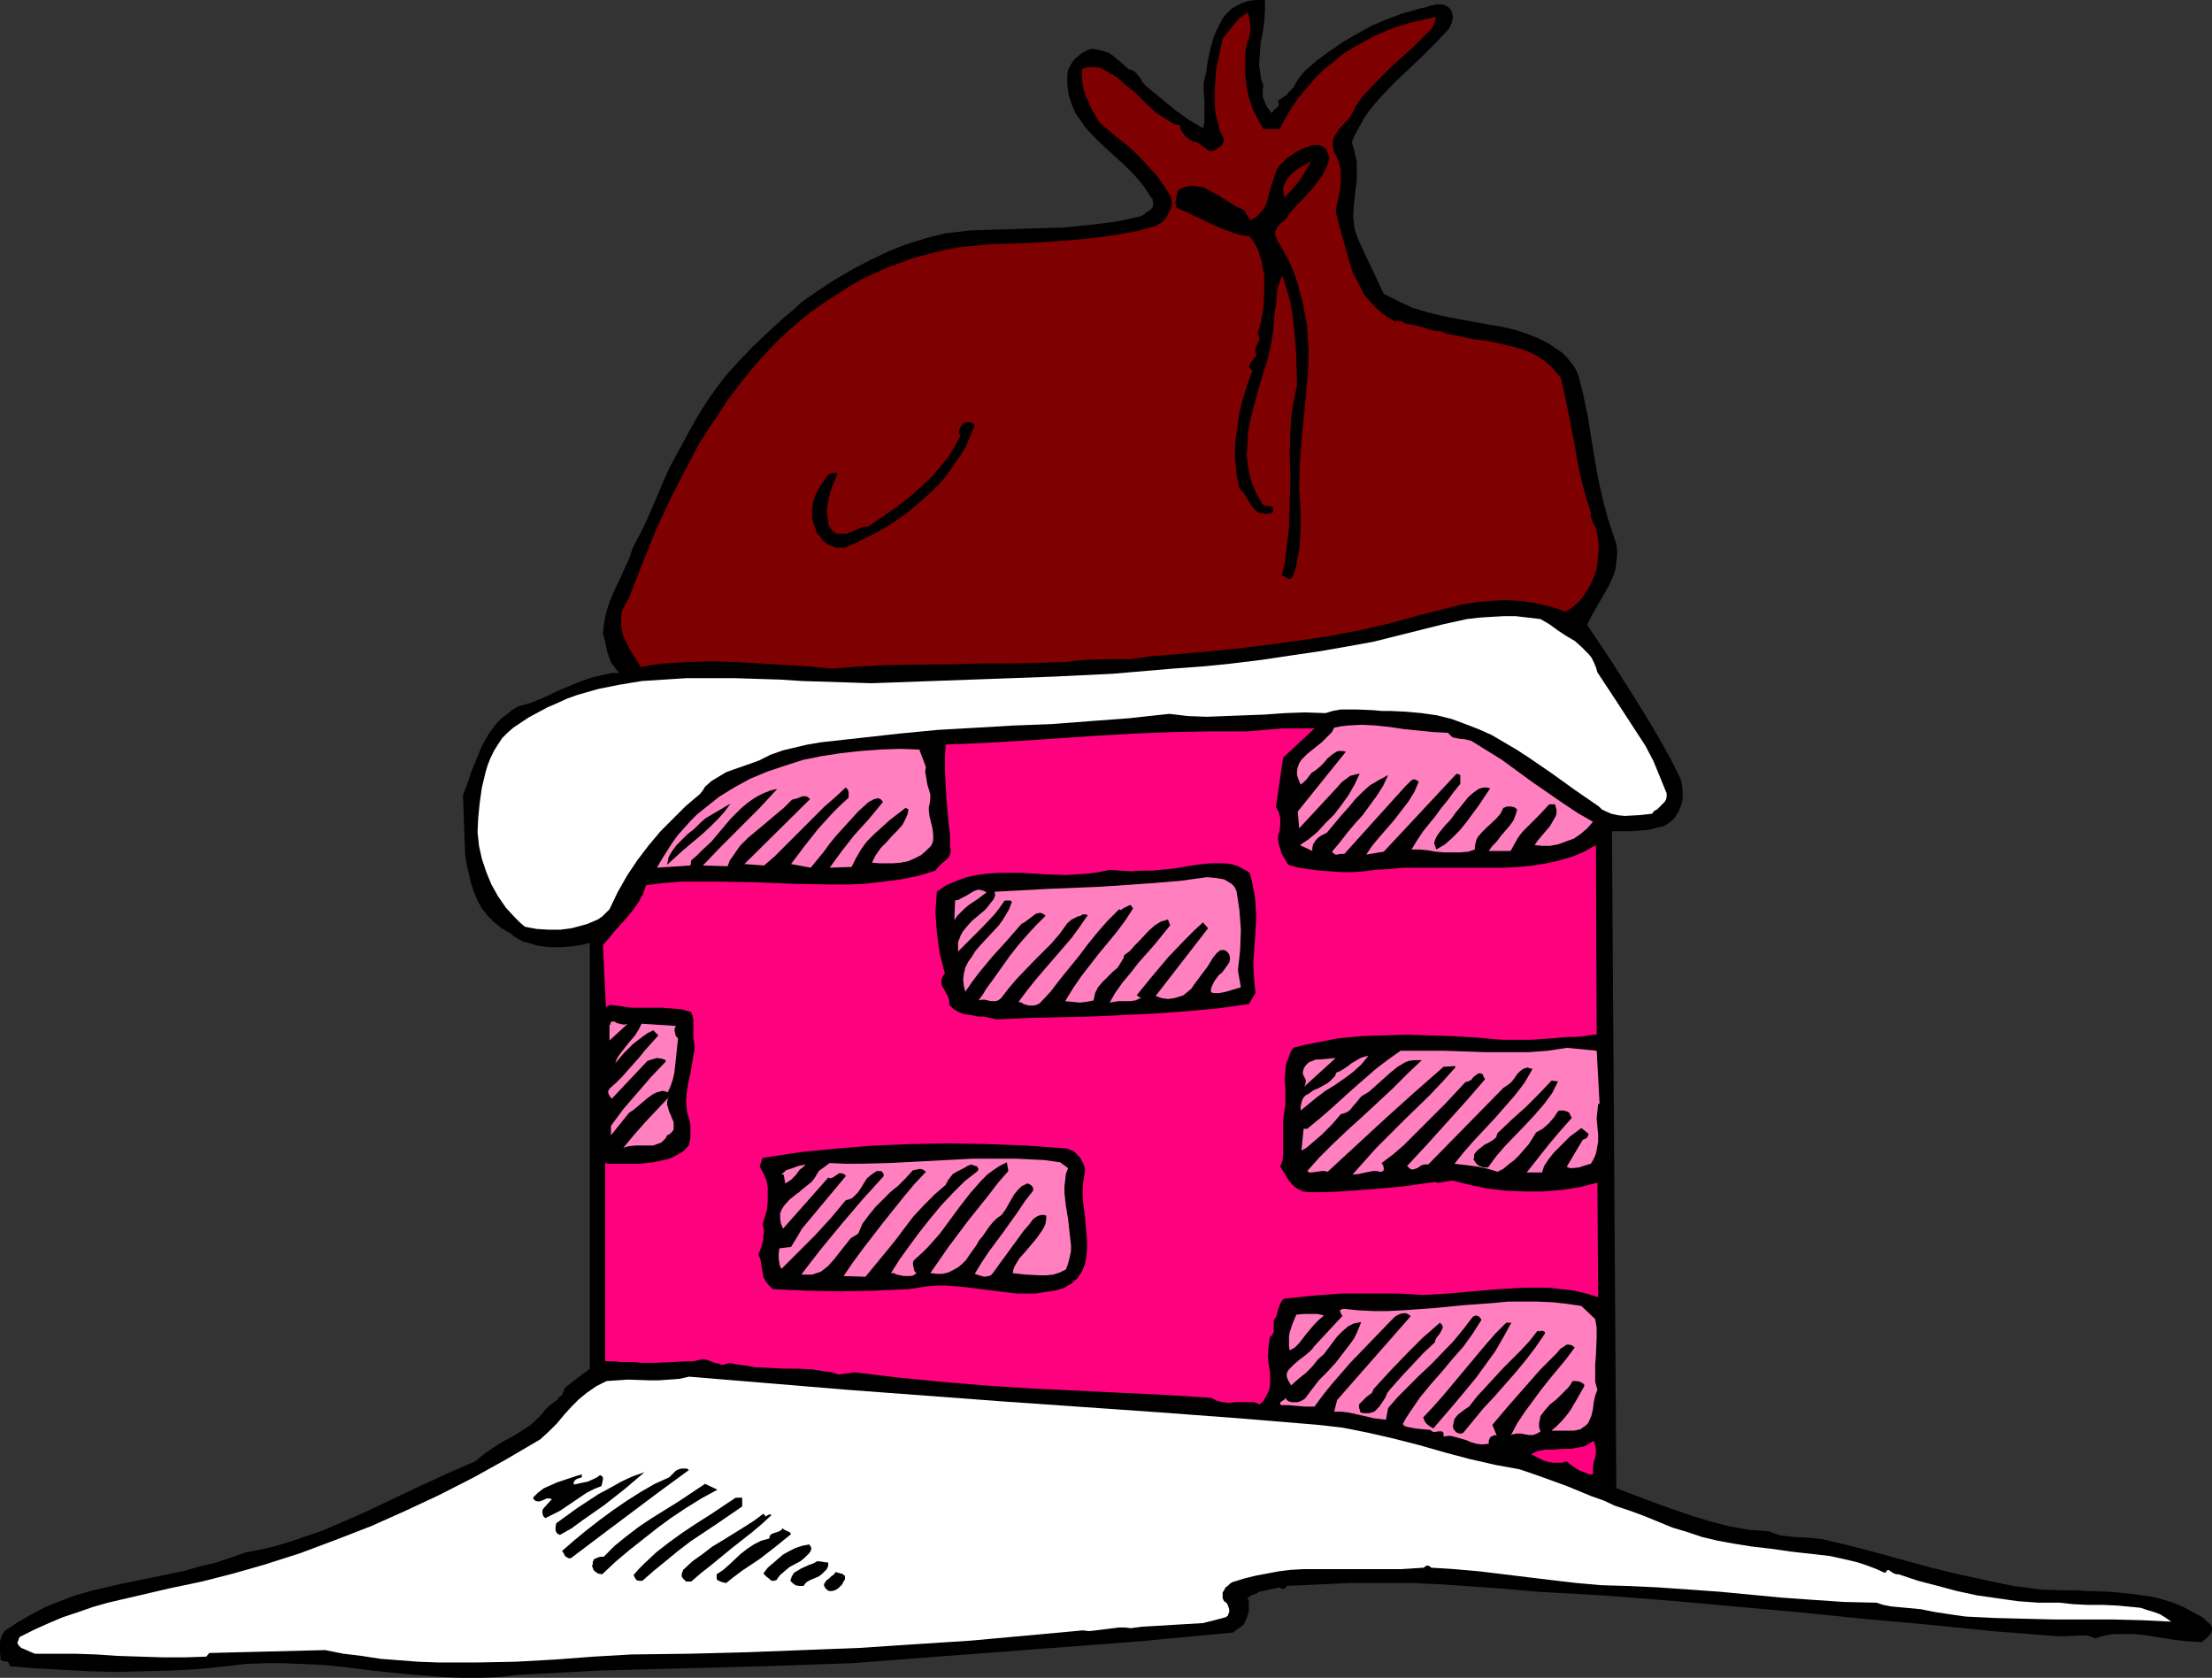 <?xml version="1.0" encoding="UTF-8" standalone="no"?>
<svg
   version="1.0"
   width="129.724mm"
   height="98.372mm"
   id="svg41"
   sodipodi:docname="Sack in Chimney.wmf"
   xmlns:inkscape="http://www.inkscape.org/namespaces/inkscape"
   xmlns:sodipodi="http://sodipodi.sourceforge.net/DTD/sodipodi-0.dtd"
   xmlns="http://www.w3.org/2000/svg"
   xmlns:svg="http://www.w3.org/2000/svg">
  <rect width="100%" height="100%" fill="#333333" stroke="none"/>
  <sodipodi:namedview
     id="namedview41"
     pagecolor="#ffffff"
     bordercolor="#000000"
     borderopacity="0.25"
     inkscape:showpageshadow="2"
     inkscape:pageopacity="0.0"
     inkscape:pagecheckerboard="0"
     inkscape:deskcolor="#d1d1d1"
     inkscape:document-units="mm" />
  <defs
     id="defs1">
    <pattern
       id="WMFhbasepattern"
       patternUnits="userSpaceOnUse"
       width="6"
       height="6"
       x="0"
       y="0" />
  </defs>
  <path
     style="fill:#000000;fill-opacity:1;fill-rule:evenodd;stroke:none"
     d="m 280.376,0 v 2.424 l -0.162,2.424 -0.323,2.262 -0.485,2.424 -0.162,2.424 -0.162,2.424 0.323,2.262 0.162,1.131 0.485,1.131 -0.162,0.969 v 0.969 0.646 l 0.323,0.808 0.646,1.454 0.97,1.293 0.323,-0.323 0.162,-0.323 0.646,-0.485 0.323,-0.323 0.162,-0.323 V 22.945 l -0.162,-0.646 0.97,-0.646 0.97,-0.646 0.646,-0.808 0.808,-0.808 1.131,-1.939 0.646,-0.808 0.646,-0.808 2.747,-2.424 2.909,-2.101 3.07,-2.101 3.07,-1.777 3.232,-1.777 3.07,-1.293 3.394,-1.293 3.394,-0.969 1.131,-0.323 0.97,-0.162 0.808,-0.323 0.808,-0.162 0.646,-0.162 h 0.808 0.646 l 0.808,0.323 0.646,0.485 0.485,0.646 0.162,0.646 0.162,0.646 -0.162,0.808 -0.162,0.646 -0.646,1.293 -2.909,3.07 -3.07,3.07 -3.07,2.908 -3.07,2.908 -2.909,3.07 -1.293,1.454 -1.293,1.616 -1.131,1.616 -0.97,1.777 -0.97,1.777 -0.808,1.777 0.485,1.454 0.323,1.454 0.323,1.293 v 1.454 2.747 l -0.323,2.585 -0.323,2.747 -0.162,2.747 0.162,1.454 0.162,1.293 0.485,1.454 0.485,1.293 5.494,11.634 1.616,0.808 1.616,0.808 3.07,1.454 3.232,0.969 3.232,0.808 3.232,0.646 3.555,0.646 3.555,0.646 3.717,0.646 2.586,0.646 2.424,0.808 2.424,0.969 2.262,1.131 2.101,1.454 0.97,0.646 0.97,0.969 1.454,1.777 0.646,1.131 0.485,1.131 1.131,4.524 0.97,4.686 1.454,9.049 0.808,4.524 0.97,4.363 1.131,4.363 1.454,4.363 0.485,1.454 0.162,1.454 v 1.293 l -0.162,1.293 -0.162,1.293 -0.323,1.293 -0.97,2.262 -1.293,2.262 -1.293,2.262 -1.293,2.262 -1.131,2.262 5.494,8.241 5.333,8.402 2.586,4.201 2.586,4.363 2.424,4.363 2.262,4.524 0.323,1.293 0.162,1.616 v 1.454 l -0.323,1.454 -0.485,1.293 -0.808,1.293 -0.485,0.646 -0.646,0.485 -0.646,0.485 -0.808,0.485 -0.646,0.162 -0.808,0.162 -1.778,0.485 -1.939,0.162 -1.778,0.162 h -4.525 l 0.97,145.585 8.08,3.07 4.04,1.454 4.202,1.454 4.202,1.293 4.363,1.131 4.363,0.808 2.262,0.162 2.262,0.162 1.293,0.485 1.454,0.485 1.616,0.162 1.616,0.162 3.07,0.162 2.909,0.323 6.141,1.454 6.141,1.616 11.797,3.232 5.979,1.454 5.979,1.293 6.141,1.293 6.302,0.808 5.01,0.162 h 2.586 l 2.586,0.162 5.01,0.162 4.848,0.485 2.424,0.323 2.262,0.323 2.424,0.646 2.101,0.646 2.262,0.969 2.101,1.131 2.101,1.131 1.778,1.616 0.323,0.646 v 0.646 l -0.162,0.485 -0.323,0.485 -0.808,0.808 -0.97,0.808 -3.07,-0.162 -2.909,-0.323 -3.07,-0.485 -2.909,-0.485 -2.909,-0.323 h -2.909 -1.454 l -1.454,0.162 -1.454,0.323 -1.454,0.485 -0.808,-0.323 -0.97,-0.323 h -1.131 -1.131 l -2.424,0.162 h -1.131 -0.808 l -14.382,-1.131 -14.382,-1.454 -14.382,-1.293 -14.382,-1.454 -14.382,-1.293 -14.382,-1.293 -14.544,-1.131 -14.382,-0.808 -7.11,-0.646 -6.949,-0.485 -6.787,-0.485 -6.949,-0.323 h -6.787 -6.949 l -6.949,0.323 -7.11,0.323 -0.323,0.485 -0.323,0.162 h -0.485 l -0.485,-0.323 -3.717,0.808 -0.808,0.162 -0.808,0.485 -0.97,0.323 -0.808,0.646 0.323,0.646 v 0.808 0.646 0.808 l -0.485,1.454 -0.646,1.454 -2.424,1.777 -10.342,0.969 -10.342,0.969 -10.504,0.808 -10.827,0.808 -10.666,0.808 -10.666,0.808 -21.17,1.616 -9.534,0.323 -9.373,0.323 -18.422,0.485 -18.261,0.485 -9.211,0.485 -9.211,0.485 -4.202,0.485 -4.202,0.162 h -4.04 l -4.04,-0.162 -4.04,-0.323 -4.04,-0.323 -7.757,-0.808 -7.918,-0.969 -3.878,-0.323 -3.878,-0.162 -4.04,-0.162 h -4.04 l -4.202,0.162 -4.202,0.485 -6.141,0.646 -6.141,0.323 -6.141,0.162 -6.141,0.162 -5.979,-0.162 -5.979,-0.323 -5.979,-0.323 -5.656,-0.485 v -0.485 L 1.939,368.567 1.778,368.244 H 1.454 L 0.808,368.082 0.162,367.921 0,366.143 v -0.646 -1.616 l 0.162,-0.808 0.323,-0.808 0.485,-0.808 2.909,-1.939 3.07,-1.777 3.07,-1.616 3.232,-1.293 3.394,-1.293 3.394,-0.969 6.949,-1.616 7.11,-1.454 6.949,-1.454 3.394,-0.969 3.394,-0.808 3.394,-1.131 3.232,-1.131 3.394,-0.646 3.394,-0.808 3.232,-0.969 3.232,-1.131 3.394,-1.131 3.07,-1.293 6.302,-2.747 6.141,-2.908 3.07,-1.454 3.07,-1.454 6.302,-2.908 6.302,-2.747 1.939,-1.616 2.101,-1.454 2.101,-1.293 2.101,-1.131 2.101,-1.293 1.939,-1.293 1.939,-1.777 0.808,-0.969 0.808,-0.969 1.131,-0.969 1.131,-0.808 0.485,-0.646 0.646,-0.485 0.323,-0.808 0.323,-0.808 5.494,-4.201 v -94.364 l -1.939,0.485 -2.262,0.323 -2.424,0.162 h -2.424 l -2.424,-0.323 -2.262,-0.646 -1.131,-0.323 -0.97,-0.485 -0.97,-0.646 -0.808,-0.646 -1.939,-1.131 -1.616,-1.293 -1.454,-1.454 -1.293,-1.616 -0.97,-1.777 -0.808,-1.939 -0.646,-1.939 -0.485,-2.101 -0.485,-2.101 -0.323,-2.101 -0.162,-4.363 -0.162,-4.363 -0.162,-4.363 0.97,-2.585 0.97,-2.908 1.131,-2.747 1.131,-2.747 1.454,-2.585 0.97,-1.293 0.808,-1.131 1.131,-1.131 1.131,-0.808 1.131,-0.969 1.293,-0.808 2.909,-0.808 2.747,-1.131 2.747,-1.293 2.586,-1.131 2.747,-1.131 2.747,-0.969 2.909,-0.646 1.454,-0.323 h 1.616 l -0.97,-1.293 -0.808,-1.131 -0.485,-1.293 -0.323,-0.969 -0.485,-2.262 -0.485,-1.939 0.162,-1.293 0.162,-1.293 0.485,-2.262 0.808,-2.424 0.97,-2.262 1.131,-2.262 0.97,-2.262 1.131,-2.424 0.808,-2.424 1.454,-2.747 1.454,-2.908 2.586,-5.979 1.293,-3.07 1.293,-2.908 1.454,-2.747 1.454,-2.585 1.454,-2.747 1.454,-2.585 1.454,-2.424 1.454,-2.262 1.616,-2.262 1.454,-1.939 1.616,-1.939 1.616,-1.777 3.394,-3.555 3.555,-3.393 3.555,-3.232 1.939,-1.616 1.939,-1.777 3.717,-2.585 3.717,-2.424 3.878,-2.262 3.717,-1.939 4.04,-1.939 4.04,-1.616 4.202,-1.293 4.363,-1.131 2.909,-0.323 2.747,-0.323 5.333,-0.162 5.171,-0.162 5.171,-0.162 5.01,-0.162 5.01,-0.485 2.747,-0.323 2.747,-0.323 2.747,-0.485 2.747,-0.646 0.808,-0.162 0.808,-0.323 0.808,-0.646 0.808,-0.485 0.485,-0.646 0.162,-0.808 -0.162,-0.485 v -0.485 l -0.323,-0.323 -0.323,-0.485 -1.131,-1.777 -1.293,-1.616 -1.293,-1.454 -1.454,-1.454 -6.141,-5.655 -1.454,-1.454 -1.454,-1.616 -1.131,-1.616 -1.131,-1.616 -0.808,-1.939 -0.646,-1.939 -0.323,-2.262 v -1.131 -1.131 l 0.162,-1.131 0.485,-0.969 0.485,-0.808 0.646,-0.808 0.808,-0.646 0.808,-0.646 0.97,-0.485 0.97,-0.323 1.293,0.162 1.293,0.323 1.131,0.323 0.97,0.646 1.778,1.454 1.778,1.616 0.808,0.162 0.646,0.485 0.485,0.485 0.646,0.808 0.323,0.646 0.646,0.808 0.485,0.485 0.808,0.646 2.747,2.262 2.747,2.262 2.909,2.101 1.616,0.969 1.616,0.969 0.323,-1.293 v -1.454 -2.908 l -0.162,-2.908 v -1.454 l 0.323,-1.454 0.323,-1.454 0.162,-1.454 0.646,-3.07 0.808,-2.908 0.646,-1.454 0.646,-1.293 0.646,-1.293 0.97,-1.131 0.97,-0.969 1.131,-0.646 1.293,-0.646 1.454,-0.485 L 278.436,0 Z"
     id="path1" />
  <path
     style="fill:#7f0000;fill-opacity:1;fill-rule:evenodd;stroke:none"
     d="m 276.497,9.21 -0.485,2.424 v 2.424 2.585 l 0.323,2.585 0.485,2.424 0.808,2.424 1.131,2.262 1.293,2.262 h 3.555 l 1.293,-2.424 1.454,-2.424 1.616,-2.262 1.778,-2.101 1.778,-2.101 1.939,-1.939 2.101,-1.616 2.101,-1.777 2.424,-1.454 2.262,-1.293 2.424,-1.293 2.586,-1.131 2.586,-0.969 2.747,-0.808 2.747,-0.646 2.909,-0.646 -0.808,2.424 -2.101,2.101 -2.101,2.101 -4.686,4.201 -2.101,2.101 -2.262,2.262 -2.101,2.262 -1.778,2.424 -0.323,0.808 -0.323,0.646 -0.808,1.293 -1.131,1.131 -1.131,1.293 -0.808,1.293 -0.323,0.646 -0.162,0.808 V 32.155 l 0.162,0.808 0.162,0.808 0.485,0.808 0.646,1.616 0.323,1.616 v 1.454 1.454 l -0.162,1.454 -0.323,1.454 -0.646,3.07 0.808,3.393 0.485,1.616 0.485,1.777 0.97,3.555 1.131,3.555 0.808,1.454 0.808,1.616 0.808,1.616 1.131,1.293 1.293,1.454 1.293,1.131 1.454,1.131 1.778,0.969 0.162,-0.162 h 0.485 l 0.808,0.162 0.808,0.485 0.97,0.162 0.97,0.162 0.808,0.162 1.616,0.485 1.454,0.485 0.808,0.162 h 0.97 l 1.616,0.646 1.939,0.323 3.717,0.808 3.717,0.485 3.555,0.808 1.939,0.485 1.778,0.485 1.616,0.646 1.616,0.808 1.454,0.969 1.454,1.131 1.131,1.293 1.293,1.454 0.808,3.716 0.808,3.878 1.454,7.433 0.646,3.878 0.808,3.716 0.97,3.716 1.131,3.555 v 0.485 0.485 l 0.485,1.293 0.646,1.131 0.162,0.808 0.162,0.646 0.323,2.585 -0.162,2.424 -0.323,2.585 -0.323,1.131 -0.485,1.131 -0.485,1.131 -0.646,1.131 -0.646,0.969 -0.646,0.969 -0.808,0.969 -0.808,0.646 -0.97,0.808 -1.131,0.646 -1.616,-0.646 -1.778,-0.485 -3.394,-0.808 -3.232,-0.485 -3.232,-0.162 -3.232,0.162 -3.232,0.323 -3.232,0.485 -3.07,0.808 -6.464,1.616 -6.464,1.777 -6.302,1.454 -3.394,0.646 -3.232,0.646 -10.019,1.454 -10.019,1.293 -9.858,0.969 -10.019,0.808 -2.262,0.323 -2.262,0.323 h -4.848 l -5.01,0.162 -2.262,0.162 -2.262,0.323 -5.979,0.162 -6.302,0.162 h -6.464 l -6.626,0.162 -13.413,0.162 -6.626,0.323 -6.626,0.485 -4.848,-0.485 -5.333,-0.323 -5.333,-0.323 -5.494,-0.323 -5.494,-0.162 -5.333,0.162 -2.747,0.162 -2.586,0.162 -2.586,0.323 -2.424,0.485 -1.131,-1.777 -1.131,-1.777 -0.97,-1.939 -0.808,-1.777 -0.162,-1.131 -0.162,-0.969 v -0.969 -0.969 l 0.162,-1.131 0.485,-0.969 0.485,-0.969 0.646,-1.131 2.909,-7.433 3.07,-7.594 3.555,-7.594 1.939,-3.716 1.939,-3.716 1.939,-3.716 2.262,-3.555 2.262,-3.393 2.262,-3.393 2.586,-3.393 2.586,-3.232 2.747,-3.07 2.747,-2.908 2.424,-2.262 2.424,-2.101 2.586,-2.101 2.747,-1.939 2.747,-1.777 2.747,-1.777 2.747,-1.616 3.07,-1.454 2.909,-1.293 3.07,-1.131 3.07,-1.131 3.232,-0.808 3.232,-0.808 3.394,-0.646 3.394,-0.323 3.394,-0.323 9.373,-0.323 4.686,-0.323 4.686,-0.323 4.686,-0.485 4.525,-0.646 4.525,-0.808 4.202,-1.131 0.808,-0.485 0.808,-0.485 0.646,-0.808 0.485,-0.808 0.485,-0.969 0.323,-0.969 v -0.969 l -0.162,-0.969 -1.616,-2.585 -1.778,-2.424 -1.939,-2.101 -1.939,-2.101 -2.101,-1.939 -2.262,-1.777 -2.101,-1.777 -2.101,-1.777 -1.616,-2.747 -0.646,-1.454 -0.646,-1.293 -0.485,-1.454 -0.323,-1.454 -0.162,-1.616 v -1.777 l 0.808,-0.323 0.808,-0.162 h 0.808 l 1.616,0.162 0.646,0.323 1.454,0.808 1.616,0.969 2.586,2.262 1.293,0.969 2.262,2.262 2.424,2.262 1.454,0.969 1.293,0.808 1.293,0.808 1.454,0.323 v 0.808 l 0.323,0.485 0.323,0.485 0.323,0.485 0.808,0.646 0.97,0.646 0.808,0.162 0.646,0.323 1.293,0.969 0.646,0.485 0.646,0.162 h 0.323 l 0.485,-0.162 0.323,-0.162 0.323,-0.323 0.646,-0.323 0.323,-0.323 0.162,-0.323 0.162,-0.323 0.162,-0.646 -0.323,-0.646 -0.646,-1.293 -0.162,-0.808 -0.162,-0.646 -0.646,-2.424 -0.162,-2.424 v -2.424 l 0.162,-2.424 0.162,-2.262 0.485,-2.424 0.97,-4.524 1.293,-1.616 1.293,-1.616 1.293,-1.454 0.808,-0.485 0.808,-0.646 0.323,0.808 0.162,0.808 0.162,1.777 v 0.808 l -0.162,0.808 -0.162,0.808 z"
     id="path2" />
  <path
     style="fill:#000000;fill-opacity:1;fill-rule:evenodd;stroke:none"
     d="m 294.596,34.74 -0.162,1.131 -0.323,0.969 -0.485,0.969 -0.485,0.969 -1.293,1.777 -1.293,1.616 -1.454,1.616 -1.454,1.454 -1.454,1.616 -1.131,1.616 -1.293,1.131 -0.485,0.485 -0.323,0.646 -0.323,0.646 v 0.646 l 0.323,0.808 0.323,0.808 1.293,2.101 1.131,2.101 0.97,2.262 0.808,2.262 0.646,2.424 0.646,2.424 0.485,2.585 0.485,2.585 0.162,2.747 0.162,2.424 -0.162,5.171 -0.485,5.009 -0.485,5.171 -0.485,5.009 -0.323,5.009 -0.162,5.171 0.162,2.585 0.162,2.585 v 1.939 1.777 l -0.162,3.232 -0.162,1.616 -0.323,1.616 -0.323,1.939 -0.646,2.101 -0.323,0.485 -0.323,0.323 h -0.323 l -0.323,-0.162 -0.485,-0.323 -0.808,-0.323 0.646,-2.424 0.323,-2.585 0.323,-2.747 0.323,-2.585 0.162,-5.494 0.162,-5.494 -0.162,-5.494 0.162,-5.332 0.162,-2.585 0.323,-2.585 0.485,-2.424 0.485,-2.424 -0.162,-6.14 -0.162,-3.07 -0.323,-3.07 -0.323,-3.07 -0.485,-2.908 -0.808,-2.908 -0.97,-3.07 -0.485,0.969 -0.323,0.969 -0.323,0.969 -0.162,2.424 -0.162,1.131 -0.162,1.131 -0.162,0.969 -0.162,2.585 -0.323,2.585 -0.485,2.585 -0.646,2.585 -1.616,5.171 -1.454,5.332 -0.646,2.585 -0.485,2.585 -0.162,2.747 -0.162,2.585 0.323,2.585 0.485,2.424 0.485,1.293 0.485,1.293 0.646,1.293 0.808,1.293 0.162,0.485 0.485,0.323 0.485,0.162 h 0.485 0.485 l 0.485,0.323 v 0.485 0.323 0.323 l -0.808,0.162 -0.808,0.162 -0.646,-0.162 h -0.646 l -0.485,-0.323 -0.485,-0.323 -0.808,-0.969 -0.646,-0.969 -0.646,-1.131 -0.646,-0.969 -0.808,-0.808 -0.323,-1.616 -0.323,-1.616 -0.323,-3.393 v -3.393 l 0.485,-3.393 0.485,-3.393 0.808,-3.232 0.97,-3.07 1.131,-3.07 -0.485,-0.323 -0.323,-0.485 0.162,-0.323 0.162,-0.485 0.646,-0.808 0.646,-0.808 -0.162,-0.969 v -0.646 l 0.485,-1.131 0.323,-0.485 v -0.485 -0.646 l -0.323,-0.646 0.808,-2.747 0.485,-2.908 0.162,-2.908 v -2.908 -1.616 l -0.323,-1.293 -0.162,-1.454 -0.485,-1.293 -0.323,-1.293 -0.646,-1.131 -0.646,-1.131 -0.808,-0.808 -2.101,-0.323 -1.939,-0.646 -2.101,-0.808 -1.939,-0.808 -1.939,-0.969 -1.778,-0.808 -1.939,-0.969 -1.939,-0.808 -0.485,-0.323 v -0.485 l -0.162,-0.485 0.162,-0.485 v -0.485 l 0.162,-0.485 0.162,-1.131 0.97,-0.646 0.97,-0.323 0.97,-0.162 h 0.97 l 0.97,0.162 0.97,0.162 1.778,0.969 1.778,0.969 1.778,1.131 1.778,1.131 1.778,0.808 1.454,2.262 0.97,-0.485 0.646,-0.485 0.646,-0.808 0.646,-0.646 0.485,-0.808 0.323,-0.969 0.485,-1.939 0.646,-2.101 0.646,-1.939 0.323,-0.969 0.646,-0.969 0.646,-0.646 0.808,-0.808 0.323,-0.323 0.646,-0.323 1.131,-0.808 1.454,-0.808 1.454,-0.485 0.808,-0.323 h 0.646 0.646 l 0.646,0.162 0.646,0.323 0.485,0.485 0.323,0.808 z"
     id="path3" />
  <path
     style="fill:#7f0000;fill-opacity:1;fill-rule:evenodd;stroke:none"
     d="m 284.739,43.789 -0.162,-0.646 -0.162,-0.808 v -0.646 l 0.162,-0.646 0.323,-0.646 0.323,-0.646 0.808,-0.969 1.131,-0.969 1.131,-0.808 1.293,-0.646 1.131,-0.808 -0.646,1.131 -0.646,1.131 -1.293,2.101 -1.616,1.939 z"
     id="path4" />
  <path
     style="fill:#000000;fill-opacity:1;fill-rule:evenodd;stroke:none"
     d="m 216.059,94.202 -0.97,2.424 -0.97,2.262 -1.293,2.101 -1.454,2.101 -1.454,2.101 -1.616,1.939 -1.778,1.777 -1.939,1.777 -1.939,1.616 -1.939,1.616 -2.101,1.454 -2.262,1.454 -2.262,1.293 -2.262,1.131 -2.262,1.131 -2.262,0.969 h -0.97 -0.97 l -0.97,-0.323 -0.808,-0.323 -0.646,-0.485 -0.646,-0.485 -0.485,-0.808 -0.646,-0.646 -0.323,-0.969 -0.323,-0.808 -0.485,-1.616 v -1.777 l 0.162,-1.616 0.485,-1.616 0.808,-1.616 0.97,-1.454 0.97,-1.454 0.323,-0.323 0.646,-0.162 h 0.646 0.646 l -1.131,2.747 -0.485,1.293 -0.323,1.454 -0.323,1.454 -0.162,1.454 0.162,1.293 0.162,1.454 0.323,0.808 0.485,0.646 0.323,0.323 0.485,0.323 0.485,0.162 h 0.646 1.293 l 2.424,-0.969 1.131,-0.485 1.293,-0.162 3.07,-2.101 3.07,-2.101 2.747,-2.101 2.747,-2.424 2.586,-2.424 2.262,-2.747 1.131,-1.293 0.97,-1.616 0.97,-1.616 0.808,-1.616 -0.323,-0.808 0.162,-0.646 0.323,-0.646 0.485,-0.646 0.646,-0.323 h 0.646 l 0.646,0.162 0.323,0.162 z"
     id="path5" />
  <path
     style="fill:#ffffff;fill-opacity:1;fill-rule:evenodd;stroke:none"
     d="m 349.056,142.03 1.454,1.293 1.616,1.616 0.646,0.808 0.485,0.969 0.485,1.131 0.323,1.131 4.363,6.625 4.202,6.463 2.101,3.232 1.778,3.393 1.454,3.555 1.454,3.555 v 0.808 l -0.162,0.646 -0.323,0.485 -0.485,0.485 -1.131,1.131 -0.646,0.323 -0.485,0.646 -3.07,0.323 -3.07,0.162 -1.454,-0.162 -1.454,-0.323 -1.454,-0.646 -0.646,-0.323 -0.646,-0.646 -5.171,-3.555 -5.171,-3.716 -5.171,-3.555 -2.747,-1.777 -2.747,-1.616 -2.747,-1.616 -2.909,-1.293 -2.909,-1.131 -3.07,-1.131 -3.232,-0.808 -3.394,-0.485 -3.555,-0.323 -3.555,-0.162 h -1.778 l -1.778,-0.162 -3.717,-0.162 h -1.778 -1.778 l -1.778,0.323 -1.616,0.485 -4.525,-0.162 -4.525,0.162 -4.525,0.323 -8.565,0.323 -4.202,0.162 -4.202,-0.162 -4.04,-0.485 -4.525,0.485 -4.363,0.485 -8.726,0.646 -4.202,0.323 -4.202,0.323 -8.565,0.323 -8.242,0.485 -8.565,0.485 -8.403,0.808 -8.726,0.969 -2.909,0.323 -5.818,0.646 -2.909,0.485 -2.747,0.646 -2.747,0.646 -2.747,0.969 -2.586,1.293 -1.778,0.646 -3.717,1.293 -1.778,0.646 -1.616,0.969 -1.616,0.969 -1.454,1.293 -0.485,0.808 -0.646,0.808 -3.07,2.585 -2.747,2.747 -2.909,2.908 -2.586,3.07 -2.586,3.393 -2.262,3.393 -2.101,3.716 -1.778,3.716 -0.808,0.808 -0.808,0.808 -0.97,0.646 -1.131,0.485 -1.131,0.485 -1.131,0.323 -2.424,0.646 -2.424,0.323 h -2.747 l -2.586,-0.162 -2.586,-0.485 -1.131,-0.969 -1.131,-1.131 -1.939,-2.101 -1.778,-2.585 -1.454,-2.585 -1.131,-2.747 -0.97,-2.908 -0.646,-2.908 -0.323,-3.07 0.162,-3.232 0.323,-3.232 0.485,-3.393 0.808,-3.393 0.485,-1.616 0.646,-1.616 0.808,-1.616 0.808,-1.293 0.97,-1.454 1.131,-1.131 1.293,-1.131 1.454,-0.969 1.939,-1.293 2.101,-1.131 2.101,-1.131 2.262,-0.969 2.101,-0.969 2.262,-0.808 2.262,-0.646 2.262,-0.646 4.848,-0.969 4.848,-0.808 5.01,-0.323 5.01,-0.323 h 5.01 5.333 l 10.342,0.323 5.01,0.323 5.171,0.162 5.171,0.162 4.848,0.162 26.826,-0.969 13.251,-0.485 13.413,-0.646 13.251,-1.131 6.626,-0.485 6.464,-0.646 6.626,-0.808 6.464,-0.969 6.626,-0.969 6.464,-1.131 5.333,-0.969 5.171,-1.293 5.171,-1.293 5.171,-1.293 5.171,-1.131 2.747,-0.323 2.586,-0.162 2.747,-0.162 h 2.747 l 2.747,0.323 2.747,0.323 1.939,1.131 1.778,1.293 1.939,1.293 z"
     id="path6" />
  <path
     style="fill:#ff7fbf;fill-opacity:1;fill-rule:evenodd;stroke:none"
     d="m 320.937,162.389 0.485,0.485 0.485,0.485 0.646,0.162 0.808,0.162 1.454,0.162 0.646,0.162 0.646,0.162 3.394,2.101 3.394,2.101 6.626,4.847 6.787,4.686 3.394,2.262 3.394,1.939 -1.293,1.454 -1.293,1.131 -1.616,1.131 -1.778,0.646 -1.778,0.646 -1.778,0.323 h -1.778 l -1.616,-0.162 0.646,-0.969 0.808,-0.969 0.97,-1.131 0.97,-1.131 0.646,-1.131 0.646,-1.131 0.162,-0.646 v -0.646 l -0.162,-0.646 -0.162,-0.646 h -1.293 l -2.262,2.424 -2.424,2.424 -1.293,1.293 -0.97,1.293 -0.808,1.454 -0.808,1.454 h -4.848 l 0.808,-1.131 0.97,-0.969 0.97,-1.293 0.97,-1.131 0.97,-1.131 0.808,-1.131 0.485,-1.293 0.323,-1.131 -0.646,-0.485 -0.808,-0.162 h -0.808 l -0.808,0.323 -0.646,1.293 -0.97,1.131 -2.101,1.939 -1.131,1.131 -0.808,0.969 -0.323,0.646 -0.162,0.646 -0.162,0.646 v 0.808 l -1.454,0.485 -1.778,0.162 h -1.616 -1.939 l -1.939,-0.162 -1.778,-0.323 -1.778,-0.162 h -1.778 l 1.293,-2.101 1.293,-1.939 2.747,-3.393 1.293,-1.777 1.454,-1.777 1.293,-1.777 1.454,-1.777 v -1.616 -0.323 l -0.323,-0.162 -0.323,-0.162 -0.323,0.162 -15.998,17.128 -3.878,0.646 1.293,-1.939 1.616,-1.939 3.232,-3.716 1.616,-2.101 1.616,-2.101 1.293,-2.101 0.97,-2.262 -0.485,-0.323 -0.323,-0.162 h -0.485 l -0.485,0.323 -0.646,0.646 -0.646,0.646 -13.413,14.865 h -0.808 l -0.808,0.162 h -0.323 l -0.323,-0.162 -0.162,-0.162 -0.323,-0.323 1.778,-2.101 1.616,-2.101 1.778,-2.101 1.616,-1.777 3.07,-4.201 1.454,-2.262 1.131,-2.424 -2.101,1.131 -1.939,1.131 -1.616,1.454 -1.616,1.616 -1.454,1.777 -1.616,1.777 -1.616,1.939 -1.616,1.939 -1.293,0.646 -0.646,0.485 -0.485,0.485 -0.323,0.485 -0.323,0.485 -0.162,0.808 v 0.646 l -2.747,-1.293 1.939,-1.293 1.939,-1.616 1.778,-1.939 1.939,-1.939 1.616,-2.101 1.616,-2.262 1.293,-2.262 1.131,-2.424 -0.808,0.162 -0.646,0.162 -0.646,0.162 -0.646,0.485 -1.293,0.969 -1.131,1.293 -8.242,8.887 -0.323,-3.716 10.666,-13.25 -0.646,-0.162 h -0.485 -0.485 l -0.485,0.162 -0.97,0.646 -0.97,0.808 -0.808,0.969 -0.808,0.808 -0.97,0.808 -0.97,0.646 -0.646,0.808 -0.485,0.646 -0.646,0.646 -0.646,0.485 -0.485,-1.131 -0.323,-0.969 v -0.969 l 0.162,-0.808 0.323,-0.808 0.485,-0.808 0.646,-0.646 0.646,-0.646 1.616,-1.293 1.616,-1.293 1.616,-1.616 0.646,-0.646 0.485,-0.969 1.616,-0.323 1.454,-0.162 3.07,-0.162 3.07,0.162 3.07,0.323 3.232,0.485 3.232,0.323 3.232,0.323 z"
     id="path7" />
  <path
     style="fill:#ff007f;fill-opacity:1;fill-rule:evenodd;stroke:none"
     d="m 284.416,167.883 -1.616,10.988 0.323,0.485 0.323,0.646 0.323,1.293 v 1.454 l -0.162,1.454 -0.323,0.969 v 0.969 l 0.162,0.969 0.323,0.969 0.323,1.131 0.485,0.808 0.485,0.808 0.485,0.808 2.262,0.646 2.262,0.323 2.424,0.323 2.424,0.162 2.424,0.162 h 2.586 l 2.424,-0.162 2.424,-0.323 2.909,-0.162 3.232,-0.323 h 6.464 3.232 3.232 6.464 3.232 l 3.07,-0.162 3.232,-0.323 2.909,-0.485 2.909,-0.646 2.747,-0.808 2.747,-1.131 2.586,-1.454 0.162,42.011 h -0.162 -0.646 l -0.97,0.162 -1.131,0.162 -1.616,0.162 h -1.616 l -1.939,0.162 -1.939,0.162 -4.363,0.323 h -4.363 -2.101 l -2.101,-0.162 -1.778,-0.162 -1.616,-0.162 -5.494,-0.323 -5.171,-0.162 -5.171,-0.162 -5.171,0.162 -4.848,0.162 -5.171,0.485 -4.848,0.969 -2.586,0.485 -2.424,0.646 -0.646,0.969 -0.323,0.969 -0.323,0.808 -0.323,0.808 -0.162,1.777 -0.162,1.777 0.162,1.777 v 1.939 1.939 l -0.323,1.939 -0.162,1.454 v 1.454 1.454 1.454 3.07 l -0.162,1.454 -0.485,1.293 1.293,2.101 0.485,0.808 0.646,0.808 0.808,0.808 0.808,0.485 0.97,0.485 1.293,0.162 h 3.555 l 3.555,-0.162 6.949,-0.485 6.949,-0.646 3.394,-0.485 3.717,-0.485 0.323,0.162 h 0.485 l 0.97,-0.162 0.97,-0.162 0.97,-0.162 3.878,0.969 3.878,0.808 4.04,0.485 4.202,0.162 h 4.04 l 4.202,-0.323 4.04,-0.646 1.939,-0.485 1.939,-0.485 0.162,25.368 -2.586,-0.808 -2.747,-0.646 -2.747,-0.323 -2.909,-0.323 h -2.747 -2.747 l -5.656,0.323 -5.656,0.485 -5.494,0.485 -5.494,0.323 -2.747,-0.162 -2.747,-0.162 h -3.394 -3.07 -6.302 l -6.302,0.485 -3.07,0.323 -3.232,0.323 -0.485,0.485 -0.323,0.646 -0.485,1.293 -0.323,1.293 -0.323,0.646 -0.323,0.485 v 0.969 0.485 0.969 l -0.162,0.485 -0.162,0.323 -0.485,0.323 -0.162,0.969 -0.162,1.131 -0.162,2.101 0.162,1.939 0.323,1.777 v 1.939 0.808 l -0.162,0.969 -0.323,0.808 -0.485,0.969 -0.485,0.808 -0.808,0.808 -1.293,-0.485 h -1.454 -2.747 l -1.293,0.162 -1.454,-0.162 -1.293,-0.323 -0.646,-0.323 -0.646,-0.323 -10.181,-0.646 -10.181,-0.485 -19.877,-0.969 -10.019,-0.646 -9.696,-0.808 -9.696,-0.969 -9.373,-1.131 -3.555,0.485 -1.454,-0.485 -1.454,-0.162 -2.909,-0.485 -3.232,-0.162 h -3.232 l -3.07,-0.162 -3.07,-0.162 -3.07,-0.485 -1.293,-0.162 -1.293,-0.323 -0.485,0.162 -0.485,0.162 -0.808,0.162 -0.808,-0.323 -0.808,-0.162 -1.616,-0.646 -0.97,-0.162 -0.808,0.162 -1.293,0.323 h -1.616 l -3.232,0.162 -3.394,0.162 h -3.394 l -1.616,-0.162 h -1.454 -1.293 l -1.293,-0.162 h -0.97 -0.646 -0.646 v -43.95 h 0.162 l 0.485,0.162 h 0.646 0.97 1.131 1.293 1.454 1.454 l 3.07,-0.323 1.454,-0.323 1.616,-0.323 1.293,-0.485 1.131,-0.646 1.131,-0.646 0.808,-0.808 0.485,-0.646 0.162,-0.808 0.162,-0.808 v -0.969 -1.777 l -0.323,-1.616 -0.323,-0.808 -0.162,-0.969 -0.162,-1.939 0.162,-1.939 0.323,-2.101 0.485,-2.101 0.646,-3.878 0.323,-1.777 -0.162,-1.131 -0.162,-1.131 v -2.101 -1.777 l -0.162,-0.969 -0.323,-0.808 -2.262,-0.646 -2.262,-0.162 -2.101,-0.162 h -2.101 -4.525 l -2.262,-0.323 -2.424,-0.323 -0.97,0.485 -0.646,-13.734 v 0 l 1.293,-1.454 1.293,-1.616 2.909,-3.232 1.293,-1.616 1.131,-1.616 0.97,-1.777 0.646,-1.939 3.878,-0.485 4.04,-0.323 h 4.04 4.04 l 8.242,0.162 8.242,0.323 8.242,0.162 h 4.04 l 3.878,-0.162 4.04,-0.485 3.878,-0.485 3.878,-0.808 3.717,-1.131 0.485,-0.646 0.485,-0.485 0.646,-0.646 0.646,-0.485 0.646,-0.646 0.323,-0.646 0.162,-0.808 v -0.323 l -0.162,-0.646 v -2.585 l -0.323,-2.747 -0.485,-5.655 -0.323,-5.817 v -2.908 l 0.162,-2.908 8.242,-0.323 8.242,-0.485 16.968,-1.131 8.403,-0.485 8.403,-0.323 8.242,-0.162 h 8.242 l 3.878,-0.323 3.878,-0.323 h 3.717 3.555 v 0 z"
     id="path8" />
  <path
     style="fill:#ff7fbf;fill-opacity:1;fill-rule:evenodd;stroke:none"
     d="m 205.232,169.984 -0.162,0.969 0.162,0.969 0.162,0.969 0.162,0.969 0.646,2.101 v 1.131 l -0.162,1.131 -0.162,0.646 v 0.646 l 0.162,1.454 0.646,2.585 0.162,1.293 v 1.293 l -0.162,0.646 -0.323,0.646 -0.485,0.485 -0.646,0.646 -1.131,0.969 -1.293,0.646 -1.454,0.646 -1.616,0.323 -1.616,0.162 h -1.616 -1.616 l -1.616,-0.162 0.808,-1.616 1.131,-1.616 1.293,-1.293 1.131,-1.293 1.293,-1.293 1.131,-1.293 0.808,-1.616 0.323,-0.808 0.162,-0.969 -0.646,-0.323 -3.555,2.747 -1.778,1.616 -1.616,1.454 -1.616,1.616 -1.293,1.777 -1.131,1.939 -0.97,1.939 -4.848,0.162 1.293,-1.777 1.293,-1.777 2.909,-3.716 1.616,-1.777 1.616,-1.777 3.07,-3.716 -0.323,-0.485 -0.485,-0.323 h -0.485 l -0.646,0.162 -0.97,0.485 -0.485,0.323 -0.323,0.323 -1.778,1.616 -1.616,1.777 -3.232,3.555 -1.454,1.777 -1.293,1.777 -2.909,3.555 -4.363,-0.808 2.909,-3.878 3.07,-3.878 3.232,-3.555 1.616,-1.616 1.939,-1.777 v -1.131 l -0.162,-0.646 -0.162,-0.162 -0.323,-0.323 -2.262,2.101 -2.424,2.101 -4.363,4.363 -4.363,4.363 -2.262,2.262 -2.424,2.101 -4.363,-0.323 14.544,-14.381 -0.485,-0.485 -0.485,-0.162 h -0.485 l -0.646,0.162 -0.323,0.162 -0.485,0.162 -0.646,0.162 -0.485,0.162 -1.778,1.777 -1.939,1.616 -2.101,1.777 -1.939,1.616 -1.939,1.616 -1.778,1.777 -1.454,2.101 -0.808,1.131 -0.485,1.293 -5.494,-0.162 4.04,-4.201 8.565,-8.564 3.878,-4.201 -1.454,0.323 -1.616,0.646 -1.293,0.646 -1.293,0.808 -1.293,0.969 -1.131,0.969 -2.262,2.262 -4.202,5.009 -2.262,2.101 -1.131,1.131 -1.131,0.969 -0.162,1.131 -7.434,0.485 1.131,-1.939 1.131,-1.777 1.131,-1.777 1.293,-1.777 1.454,-1.616 1.293,-1.454 1.454,-1.454 1.616,-1.293 1.616,-1.293 1.616,-1.293 3.394,-2.101 3.555,-1.939 3.878,-1.616 3.878,-1.293 4.04,-1.293 4.04,-0.808 4.202,-0.646 4.363,-0.485 4.363,-0.323 4.363,-0.162 4.363,0.162 z"
     id="path9" />
  <path
     style="fill:#000000;fill-opacity:1;fill-rule:evenodd;stroke:none"
     d="m 330.31,174.669 -2.586,3.878 -2.747,3.716 -1.454,1.777 -1.616,1.616 -1.616,1.454 -1.939,1.131 -0.162,-0.485 -0.162,-0.485 -0.162,-0.485 0.162,-0.485 0.323,-0.808 0.646,-0.969 0.646,-0.808 0.808,-0.969 0.808,-0.808 0.646,-0.808 0.808,-1.131 0.808,-0.969 1.939,-2.424 1.131,-0.969 1.131,-0.808 0.485,-0.162 0.646,-0.162 h 0.646 z"
     id="path10" />
  <path
     style="fill:#000000;fill-opacity:1;fill-rule:evenodd;stroke:none"
     d="m 147.864,191.636 0.162,-0.808 0.162,-0.808 0.323,-0.646 0.485,-0.808 0.97,-1.293 2.424,-2.424 1.454,-1.131 1.293,-1.293 1.293,-1.131 5.494,-3.232 -1.293,1.777 -1.454,1.616 -1.778,1.777 -1.939,1.777 -4.04,3.393 -1.778,1.616 z"
     id="path11" />
  <path
     style="fill:#000000;fill-opacity:1;fill-rule:evenodd;stroke:none"
     d="m 276.982,193.413 0.485,1.777 0.323,1.616 0.323,1.616 0.162,1.616 0.162,3.232 -0.162,3.393 -0.485,6.625 0.162,3.393 0.162,1.616 0.162,1.777 -1.454,2.424 -6.949,0.969 -7.11,0.646 -6.787,0.485 -6.949,0.323 -6.787,0.323 -6.949,0.162 -7.11,0.162 -3.555,0.162 -3.717,0.162 -1.454,-0.323 -1.454,-0.323 h -1.293 l -1.616,-0.323 -1.293,-0.162 -1.293,-0.485 -1.131,-0.646 -0.485,-0.485 -0.485,-0.485 v -0.485 -0.485 l -0.323,-0.969 -0.808,-1.454 -0.485,-0.808 -0.162,-0.808 v -0.323 l 0.162,-0.485 0.162,-0.485 0.485,-0.646 -1.131,-4.363 -0.323,-2.262 -0.323,-2.424 -0.162,-2.262 -0.162,-2.262 0.162,-2.262 0.162,-2.262 2.101,-1.454 2.262,-0.969 2.262,-0.808 2.262,-0.485 2.424,-0.323 2.424,-0.162 h 2.586 2.424 l 5.01,0.323 5.01,0.162 2.586,-0.162 2.424,-0.162 2.262,-0.323 2.262,-0.485 2.262,0.162 2.424,0.162 2.424,-0.162 h 2.424 l 4.848,-0.485 4.848,-0.808 3.07,-0.323 h 1.616 1.454 l 1.616,0.162 1.454,0.485 1.293,0.646 z"
     id="path12" />
  <path
     style="fill:#ff7fbf;fill-opacity:1;fill-rule:evenodd;stroke:none"
     d="m 274.073,197.452 0.323,2.101 0.323,2.101 0.162,2.101 0.162,2.262 -0.162,4.524 -0.485,4.524 0.162,0.969 0.162,0.969 0.162,0.808 0.162,0.969 -1.616,0.485 -1.616,0.485 -1.616,0.323 h -0.97 l -0.808,-0.162 v -0.646 l 0.162,-0.646 0.323,-0.646 0.323,-0.646 0.97,-1.293 0.646,-0.485 0.485,-0.646 0.808,-1.131 0.323,-0.485 0.162,-0.646 v -0.485 l -0.162,-0.646 -0.323,-0.485 -0.646,-0.485 h -0.97 l -0.808,0.646 -0.808,0.969 -1.293,2.101 -1.454,1.939 -1.454,1.939 -0.646,0.969 -0.97,0.808 -0.808,0.646 -0.97,0.323 -1.131,0.323 -1.293,0.162 -1.293,-0.162 -1.454,-0.485 11.635,-15.027 -1.131,-1.293 -1.939,1.777 -1.939,1.939 -3.717,3.878 -3.555,4.201 -3.555,4.363 0.323,0.162 0.162,0.162 0.323,0.162 0.485,-0.162 -0.808,0.485 -0.808,0.323 -0.97,0.162 h -0.808 -1.939 l -0.97,0.162 -0.97,0.162 1.293,-2.262 1.616,-2.262 1.778,-2.101 1.616,-2.101 3.717,-4.201 3.394,-4.201 -0.485,-1.293 -1.616,0.485 -1.293,0.808 -1.293,1.131 -2.101,2.262 -1.131,1.131 -0.97,1.131 -1.293,0.969 -0.162,0.646 -0.485,0.808 -0.808,1.293 -1.131,0.969 -2.262,2.262 -0.97,1.131 -0.646,1.293 -0.162,0.808 -0.162,0.808 -0.808,0.162 -0.808,0.162 -1.454,0.162 -1.616,-0.162 -1.616,-0.162 1.778,-2.908 1.778,-2.585 3.878,-5.009 3.878,-4.686 1.939,-2.585 1.778,-2.747 -0.162,-0.323 -0.162,-0.162 -0.162,-0.323 -0.485,0.162 -0.323,0.162 -0.97,0.485 -0.323,0.323 -0.485,-0.162 -2.586,2.585 -2.262,2.585 -2.101,2.585 -1.939,2.585 -4.202,5.171 -2.101,2.747 -2.424,2.585 -0.646,0.323 -0.646,0.162 h -0.646 -0.485 l -1.131,-0.323 -0.485,-0.323 -0.646,-0.162 1.939,-2.585 1.939,-2.424 1.939,-2.262 4.04,-4.686 1.939,-2.262 1.778,-2.424 1.778,-2.585 -0.485,-0.162 h -0.646 l -0.485,0.323 -0.646,0.162 -1.293,0.646 -0.97,0.808 -1.616,2.262 -1.939,2.262 -3.878,3.878 -3.878,4.04 -1.778,2.101 -1.616,2.101 -0.646,0.485 -0.485,0.162 h -0.646 -0.485 l -1.293,-0.323 h -0.808 l -0.646,0.162 0.97,-1.293 0.646,-1.131 1.778,-2.424 3.555,-5.009 1.778,-2.262 2.101,-2.424 1.939,-2.101 2.101,-2.101 -0.323,-0.323 -0.323,-0.162 -0.323,-0.162 h -0.323 l -0.808,0.162 -0.646,0.485 -1.293,0.969 -0.646,0.485 -0.646,0.323 -3.232,3.716 -3.232,3.555 -3.07,3.716 -1.454,1.939 -1.454,2.101 -0.323,-1.293 -0.162,-1.454 0.162,-1.293 0.323,-1.293 0.646,-1.293 0.808,-1.131 0.808,-1.293 0.97,-1.131 4.202,-4.524 0.808,-1.131 0.808,-1.293 0.646,-1.131 0.485,-1.293 0.162,-0.323 -0.162,-0.162 -0.162,-0.162 h -0.323 -0.646 -0.162 -0.162 l -1.131,1.616 -1.131,1.454 -2.747,2.908 -1.293,1.293 -1.454,1.454 -1.293,1.293 -0.646,0.646 -0.646,0.646 v -1.131 -0.969 l 0.323,-0.808 0.323,-0.808 0.485,-0.808 0.646,-0.808 1.293,-1.454 3.07,-2.585 1.131,-1.454 0.646,-0.808 0.323,-0.808 -0.162,-0.969 v 0.162 l 11.958,-0.646 11.797,-0.485 11.635,-0.808 5.818,-0.485 5.818,-0.808 1.939,0.162 0.97,0.162 0.97,0.162 0.808,0.485 0.808,0.485 0.646,0.646 z"
     id="path13" />
  <path
     style="fill:#ff7fbf;fill-opacity:1;fill-rule:evenodd;stroke:none"
     d="m 218.645,197.776 -1.939,1.454 -1.939,1.293 -0.97,0.808 -0.808,0.808 -0.808,0.808 -0.646,0.969 0.162,-4.363 0.808,-0.162 0.808,-0.485 0.97,-0.485 0.808,-0.485 0.808,-0.485 0.97,-0.323 0.808,0.162 0.485,0.162 z"
     id="path14" />
  <path
     style="fill:#ff7fbf;fill-opacity:1;fill-rule:evenodd;stroke:none"
     d="m 135.097,230.577 v -3.555 h 0.323 l -0.162,-0.323 0.162,-0.162 0.162,-0.162 h 0.646 l 0.485,0.323 1.293,0.323 h 0.646 l 0.485,-0.162 z"
     id="path15" />
  <path
     style="fill:#ff7fbf;fill-opacity:1;fill-rule:evenodd;stroke:none"
     d="m 149.803,227.345 -0.323,0.808 0.162,0.808 0.162,0.646 0.485,0.485 -0.323,3.07 -0.323,3.07 -0.162,1.454 -0.323,1.454 -0.485,1.454 -0.646,1.454 -0.485,-0.162 -0.646,-0.162 -0.646,0.162 -0.646,0.162 -0.97,0.485 -1.131,0.808 -2.101,1.777 -0.97,0.808 -0.97,0.646 -4.04,5.009 v -2.101 l 2.747,-3.716 3.07,-3.555 3.07,-3.555 3.232,-3.393 v -0.323 l -0.323,-0.162 -0.485,-0.162 -1.131,-0.162 -1.131,0.323 -0.97,0.323 -7.918,8.402 -0.323,-0.485 -0.323,-0.485 -0.162,-0.646 0.162,-0.323 0.162,-0.323 1.454,-1.293 1.293,-1.293 2.586,-2.908 1.293,-1.454 1.293,-1.616 2.909,-3.232 -1.131,-1.131 -1.293,0.646 -1.131,0.808 -2.101,1.616 -1.939,1.939 -0.97,1.131 -0.97,1.131 0.323,-0.969 0.646,-0.969 1.616,-2.101 1.778,-2.101 0.808,-1.293 0.646,-1.293 z"
     id="path16" />
  <path
     style="fill:#ff7fbf;fill-opacity:1;fill-rule:evenodd;stroke:none"
     d="m 354.55,244.634 h -0.323 l -0.162,1.616 -0.162,1.616 0.162,1.777 0.162,1.777 v 1.616 l -0.323,1.777 -0.162,0.808 -0.323,0.808 -0.323,0.646 -0.485,0.808 -1.131,0.323 -1.454,0.485 -1.454,0.162 h -0.646 l -0.646,-0.323 3.555,-5.979 0.485,-0.162 0.485,-0.323 0.162,-0.323 0.162,-0.485 -1.616,-1.293 -2.586,1.939 -2.424,2.424 -1.131,1.131 -1.131,1.454 -0.97,1.454 -0.485,1.454 h -3.394 l 2.424,-3.07 2.424,-3.07 2.586,-3.07 2.586,-2.908 -0.323,-0.485 -0.162,-0.485 -0.323,-0.323 -0.485,-0.162 -0.485,-0.162 h -0.485 -0.485 l -0.323,0.162 -0.97,1.454 -1.131,1.293 -1.293,1.131 -1.454,0.808 -0.808,1.293 -0.808,1.293 -1.131,1.293 -0.97,1.131 -1.131,1.131 -1.293,0.969 -1.131,0.969 -1.293,0.646 -2.101,-0.646 -2.262,-0.485 -2.424,-0.323 -2.747,-0.323 1.939,-2.424 2.262,-2.585 4.686,-5.009 2.262,-2.585 2.262,-2.585 2.101,-2.747 1.778,-3.07 -0.646,-0.162 -0.485,-0.162 -0.485,0.162 -0.485,0.162 -0.646,0.485 -0.646,0.646 -0.646,0.969 -0.646,0.808 -0.808,0.646 -0.485,0.323 -0.485,0.323 -16.645,16.966 h -0.808 l -0.646,0.162 -0.485,0.323 -0.485,0.323 -0.485,0.162 -0.485,0.162 -0.646,-0.162 -0.323,-0.323 -0.323,-0.323 4.363,-4.686 4.363,-4.847 4.363,-4.847 4.202,-4.847 -0.323,-0.485 -0.162,-0.485 -0.162,-0.162 -0.323,-0.162 h -0.162 -0.323 l -0.485,0.323 -0.646,0.485 -0.485,0.646 -0.646,0.323 -0.646,0.162 -4.525,4.847 -4.525,4.524 -2.262,2.262 -2.262,2.262 -2.424,2.101 -2.586,1.939 0.323,0.485 0.162,0.646 v 0.323 l -0.162,0.323 -0.323,0.162 h -0.323 l -0.808,-0.162 h -0.808 l -1.616,0.323 -1.454,0.323 -1.454,0.162 2.586,-2.908 2.747,-3.07 5.818,-5.817 5.979,-5.817 2.909,-3.07 2.747,-3.07 v -0.323 l -2.586,0.162 -6.626,5.817 -6.464,5.817 -12.605,11.634 -0.646,-0.162 h -0.646 l -1.131,0.162 -1.131,0.162 h -0.485 l -0.485,-0.323 2.586,-2.908 2.909,-2.908 3.232,-3.07 3.394,-3.07 6.787,-6.302 3.232,-3.232 3.232,-3.07 h -0.97 -0.97 l -0.97,0.162 -0.808,0.323 -0.808,0.485 -0.808,0.485 -1.616,1.293 -1.616,1.454 -1.454,1.293 -1.616,1.454 -1.616,0.969 -0.485,0.485 -0.485,0.646 -1.131,1.293 -0.485,0.646 -0.646,0.485 -0.808,0.323 -0.646,0.162 -1.939,2.262 -2.262,2.262 -2.262,1.939 -1.131,0.969 -1.131,0.646 0.485,-4.847 h 0.808 l 2.747,-2.262 2.424,-2.101 5.01,-4.524 5.01,-4.363 2.747,-2.101 2.747,-1.939 h 4.686 4.848 l 9.534,0.323 h 4.686 4.525 l 4.363,-0.323 2.101,-0.323 2.101,-0.323 6.626,0.646 z"
     id="path17" />
  <path
     style="fill:#ff7fbf;fill-opacity:1;fill-rule:evenodd;stroke:none"
     d="m 303.323,233.97 -1.616,1.939 -1.778,1.616 -1.939,1.454 -2.101,1.454 -2.101,1.293 -1.939,1.454 -1.778,1.454 -1.778,1.454 v -0.808 l 0.162,-0.808 0.162,-0.646 0.323,-0.646 0.485,-0.485 0.646,-0.323 1.131,-0.808 0.808,-0.323 0.646,-0.323 1.454,-0.808 0.646,-0.485 0.485,-0.485 0.646,-0.646 0.323,-0.808 0.808,-0.323 0.808,-0.485 0.97,-0.646 0.808,-0.646 1.939,-1.131 0.97,-0.323 z"
     id="path18" />
  <path
     style="fill:#ff7fbf;fill-opacity:1;fill-rule:evenodd;stroke:none"
     d="m 288.779,241.079 0.323,-0.323 0.162,-0.323 0.162,-0.646 v -0.485 l -0.646,-1.293 v -0.485 l 0.162,-0.646 0.162,-0.323 0.323,-0.485 0.646,-0.646 0.808,-0.323 0.808,-0.323 h 0.808 l 1.778,-0.162 1.778,-0.162 z"
     id="path19" />
  <path
     style="fill:#000000;fill-opacity:1;fill-rule:evenodd;stroke:none"
     d="m 345.339,239.625 -0.646,1.293 -0.646,1.293 -1.778,2.424 -2.101,2.424 -2.101,2.262 -4.525,4.686 -1.939,2.262 -1.778,2.424 h -0.97 l -0.97,-0.323 -0.646,-0.485 -0.646,-0.969 0.162,-0.485 v -0.646 l 0.646,-0.808 0.808,-0.646 0.808,-0.646 0.97,-0.485 0.808,-0.485 0.808,-0.646 0.162,-0.485 0.162,-0.485 3.07,-2.908 3.232,-2.908 2.909,-2.908 2.747,-2.908 z"
     id="path20" />
  <path
     style="fill:#ff7fbf;fill-opacity:1;fill-rule:evenodd;stroke:none"
     d="m 147.864,251.582 -0.323,0.646 -0.485,0.485 -0.485,0.485 -0.485,0.162 -1.293,0.485 h -1.293 -2.747 l -1.454,0.162 -1.131,0.323 2.424,-2.908 2.424,-2.747 2.586,-2.747 2.747,-2.908 -0.323,0.485 -0.162,0.646 v 0.646 l 0.162,0.485 0.323,1.131 0.323,0.646 0.162,0.485 0.485,1.131 v 0.646 0.485 0.485 l -0.323,0.485 -0.485,0.485 z"
     id="path21" />
  <path
     style="fill:#000000;fill-opacity:1;fill-rule:evenodd;stroke:none"
     d="m 236.421,254.491 0.808,0.323 0.808,0.323 0.646,0.646 0.646,0.646 0.485,0.808 0.323,0.646 0.323,0.969 v 0.969 l -0.323,1.777 -0.162,1.777 v 1.777 l 0.162,1.939 0.323,2.101 0.162,1.939 0.162,1.939 0.162,1.939 v 1.777 l -0.162,1.777 -0.323,1.616 -0.646,1.616 -0.485,0.646 -0.485,0.808 -0.646,0.485 -0.646,0.646 -0.808,0.485 -0.808,0.485 -0.97,0.323 -1.131,0.323 -2.262,0.323 -2.101,0.323 h -2.101 -2.101 l -3.878,-0.485 -3.878,-0.485 -3.878,-0.485 -3.878,-0.323 h -1.939 l -2.262,0.162 -2.101,0.323 -2.101,0.323 -7.434,0.323 -7.595,0.162 -7.595,-0.162 -3.878,-0.162 -3.555,-0.162 -0.485,-0.485 -0.485,-0.485 -0.646,-0.808 -0.485,-0.969 -0.162,-0.969 -0.162,-0.808 -0.162,-1.131 -0.162,-0.969 -0.485,-1.131 0.323,-0.646 0.323,-0.808 0.485,-1.777 v -0.808 l 0.162,-0.969 -0.162,-0.969 -0.162,-0.646 0.485,-1.616 0.485,-1.616 0.162,-1.777 v -1.616 -1.616 l -0.323,-1.616 -0.646,-1.454 -0.808,-1.454 0.646,-1.939 4.202,-0.646 4.202,-0.646 8.242,-0.808 8.08,-0.646 8.242,-0.323 8.242,-0.162 8.403,0.162 8.726,0.323 4.525,0.323 z"
     id="path22" />
  <path
     style="fill:#ff7fbf;fill-opacity:1;fill-rule:evenodd;stroke:none"
     d="m 236.744,258.853 -0.485,1.293 -0.162,1.454 -0.162,1.293 v 1.454 l 0.323,2.908 0.485,2.908 0.323,2.908 0.323,2.908 v 1.293 l -0.323,1.454 -0.323,1.293 -0.485,1.293 -1.293,0.646 -1.454,0.485 -1.616,0.162 h -1.454 l -3.07,-0.162 -1.616,-0.162 -1.293,-0.162 0.162,-0.808 0.323,-0.808 0.97,-1.616 1.293,-1.454 2.586,-3.07 1.131,-1.616 0.485,-0.808 0.323,-0.808 0.162,-0.969 v -0.808 l -0.808,-0.162 -0.808,0.162 -0.646,0.323 -0.646,0.485 -0.97,1.293 -1.131,1.293 -6.949,9.533 -0.323,0.323 -0.485,0.162 -0.97,0.162 -1.131,-0.323 -0.485,-0.162 -0.485,-0.162 1.454,-2.424 1.616,-2.424 3.232,-4.363 3.232,-4.524 1.616,-2.424 1.778,-2.262 v -0.323 -0.323 l -0.323,-0.485 -0.485,-0.323 -0.485,-0.162 -0.646,0.323 -0.646,0.323 -0.808,0.808 -0.808,0.969 -1.293,2.262 -0.646,1.131 -0.808,1.131 -1.131,0.808 -0.808,0.808 -0.808,0.969 -1.454,2.101 -0.808,0.969 -0.646,1.131 -1.616,2.262 -0.646,0.969 -0.97,0.969 -0.808,0.646 -1.131,0.646 -0.97,0.485 -1.293,0.323 h -1.293 l -1.454,-0.162 4.04,-5.817 4.363,-5.817 4.525,-5.655 2.101,-2.747 2.262,-2.585 -0.323,-1.939 -1.616,0.808 -1.454,0.969 -1.293,0.969 -1.293,1.293 -2.424,2.747 -2.262,2.908 -2.262,3.07 -2.262,3.07 -2.586,2.908 -1.293,1.293 -1.454,1.293 -0.162,0.162 -0.323,0.323 -0.162,0.646 0.162,0.808 0.162,0.808 0.485,0.485 -0.646,0.485 -0.646,0.162 h -0.808 -0.646 l -1.616,-0.323 -0.646,-0.323 h -0.646 l 1.939,-3.07 2.101,-2.908 2.262,-3.07 2.424,-3.07 2.424,-2.908 2.586,-2.747 2.586,-2.585 2.909,-2.262 0.162,-0.485 -0.162,-0.323 -0.162,-0.162 -0.162,-0.162 h -0.323 l -0.323,-0.162 -0.485,-0.162 -0.808,0.323 -0.808,0.485 -1.616,0.808 -0.808,0.485 -0.646,0.808 -0.485,0.646 -0.485,0.969 -2.424,2.101 -2.424,2.424 -2.262,2.424 -2.101,2.747 -1.939,2.585 -2.101,2.585 -2.262,2.747 -2.262,2.747 -4.848,-0.162 2.101,-3.07 2.262,-3.07 4.363,-5.655 4.525,-5.655 2.424,-2.908 2.586,-2.747 -0.646,-0.485 -0.646,-0.162 -0.808,0.162 -0.808,0.162 -1.616,1.777 -1.616,1.616 -1.778,1.454 -1.616,1.616 -1.616,1.616 -1.454,1.777 -1.454,1.939 -0.485,1.131 -0.485,1.131 -0.808,0.485 -0.808,0.485 -1.293,1.616 -2.424,3.07 -1.293,1.454 -0.808,0.646 -0.808,0.646 -0.97,0.323 -0.97,0.323 h -1.131 -1.293 l 2.101,-2.747 2.262,-2.908 4.525,-5.494 4.686,-5.494 4.686,-5.171 v -0.485 l -0.162,-0.162 -0.162,-0.323 -0.323,-0.162 h -0.646 -0.323 l -0.162,0.162 -0.485,0.323 -0.485,0.323 -0.97,0.808 -1.293,2.101 -0.646,0.969 -0.808,0.808 -0.323,0.323 -0.485,0.323 -0.485,0.162 -0.646,0.162 -1.616,1.939 -1.616,1.939 -3.555,3.878 -1.778,1.777 -1.939,1.939 -3.717,3.716 -0.323,-0.485 -0.162,-0.646 -0.162,-1.131 v -1.131 l 0.162,-1.131 2.586,-0.323 1.293,-2.101 1.131,-1.939 1.616,-1.939 1.616,-1.939 1.616,-1.939 1.616,-1.939 3.232,-3.878 -0.162,-0.323 -0.323,-0.162 -0.485,-0.162 h -0.485 l -0.485,0.323 -0.485,0.323 -0.485,0.323 -0.485,0.162 -0.485,-0.162 -10.019,11.311 -0.485,-1.131 -0.162,-1.131 v -1.131 l 0.323,-0.808 0.485,-0.808 1.293,-1.454 1.616,-1.293 0.485,-0.323 0.323,-0.323 1.616,-1.293 0.808,-0.646 0.646,-0.808 0.485,-0.808 0.485,-0.808 2.424,-1.777 3.394,0.162 h 3.394 l 6.464,-0.162 6.302,-0.323 6.141,-0.323 6.141,-0.323 h 6.302 3.07 l 6.464,0.323 3.394,0.485 z"
     id="path23" />
  <path
     style="fill:#ff7fbf;fill-opacity:1;fill-rule:evenodd;stroke:none"
     d="m 178.568,258.046 -0.646,0.646 -0.646,0.485 -0.485,0.646 -0.323,0.485 -1.131,1.131 -0.485,0.323 -0.808,0.485 -0.323,-1.939 h -0.162 l -0.323,-0.162 0.485,-0.323 0.485,-0.485 1.454,-0.485 1.293,-0.485 z"
     id="path24" />
  <path
     style="fill:#ff7fbf;fill-opacity:1;fill-rule:evenodd;stroke:none"
     d="m 353.58,292.301 0.323,1.939 v 2.101 l -0.162,4.04 -0.162,1.939 v 2.101 1.777 l 0.485,1.777 -0.485,1.293 -0.323,1.454 -0.162,1.454 -0.323,1.454 -0.485,1.131 -0.323,0.646 -0.485,0.485 -0.485,0.323 -0.646,0.485 -0.646,0.162 -0.808,0.162 h -5.01 l 1.131,-0.969 1.131,-1.131 0.97,-1.131 0.97,-1.293 1.616,-2.747 1.454,-2.585 v -0.323 l -0.323,-0.323 -0.646,-0.323 -0.808,-0.162 h -0.808 l -0.485,0.808 -0.485,0.646 -1.293,1.293 -1.293,1.293 -1.454,1.131 -1.131,1.293 -0.485,0.646 -0.485,0.646 -0.162,0.808 -0.162,0.808 v 0.808 l 0.323,0.969 -0.485,0.323 -0.323,0.162 -0.808,0.323 h -0.97 l -1.778,-0.323 h -0.97 l -0.646,0.162 h -0.323 l -0.323,0.323 1.454,-2.747 1.616,-2.424 1.778,-2.424 1.778,-2.424 1.778,-2.262 3.878,-4.686 1.939,-2.585 -0.646,-0.485 -0.646,-0.162 h -0.485 l -0.485,0.323 -0.97,0.646 -0.808,0.969 -1.778,1.777 -1.778,1.777 -3.555,4.04 -3.555,4.04 -3.555,4.201 0.97,2.424 -0.485,-0.162 -0.323,0.162 -0.323,0.162 -0.323,0.162 -0.323,0.808 v 0.646 l -1.454,0.162 -1.293,-0.162 -1.131,-0.323 -1.131,-0.485 -2.262,-0.646 -1.293,-0.323 -1.454,0.162 v -0.485 -0.323 l -0.323,-0.323 h -0.323 -0.485 l -0.97,0.162 -0.485,-0.162 -0.323,-0.323 -1.778,-0.162 -1.616,-0.162 -0.808,-0.162 -0.808,-0.162 -0.646,-0.162 -0.485,-0.485 0.808,-1.454 0.97,-1.454 2.101,-3.07 2.262,-2.747 2.424,-2.747 2.424,-2.908 2.424,-2.747 2.101,-2.908 1.939,-3.07 -0.323,-0.485 -0.323,-0.323 -0.646,-0.162 -0.323,0.162 -0.323,0.162 -2.101,2.747 -2.262,2.747 -4.848,5.009 -2.586,2.424 -2.424,2.424 -2.424,2.424 -2.101,2.424 -0.485,2.585 -1.293,-0.162 -1.454,-0.162 -1.293,-0.323 -1.454,-0.323 -2.909,-0.646 -1.454,-0.162 h -1.616 l 0.646,-2.585 16.322,-18.582 -0.646,-0.485 -0.485,-0.162 h -0.646 l -0.646,0.162 -0.646,0.323 -0.485,0.323 -0.485,0.485 -0.485,0.485 -4.363,4.524 -4.525,4.686 -2.101,2.424 -2.101,2.424 -1.939,2.424 -1.778,2.424 h -0.97 -0.97 l -2.101,-0.162 -1.778,-0.162 h -0.808 -0.808 l -0.162,-0.323 v -0.323 l 0.323,-0.162 0.162,-0.162 0.323,-0.162 0.162,-0.162 0.162,-0.323 0.323,0.485 0.485,0.323 0.646,0.162 h 0.646 0.646 l 0.485,-0.162 0.646,-0.323 0.485,-0.323 1.454,-1.939 1.616,-2.101 1.778,-1.777 1.939,-2.101 1.616,-2.101 1.616,-2.101 0.808,-1.131 0.646,-1.293 0.485,-1.131 0.485,-1.293 -0.808,0.162 -0.808,0.162 -0.646,0.323 -0.646,0.323 -1.293,1.131 -1.131,1.131 -1.939,2.585 -0.97,1.293 -1.293,1.131 -1.293,1.616 -1.454,1.454 -1.616,1.293 -1.616,1.454 -0.485,-0.808 -0.323,-0.646 -0.162,-0.485 v -0.646 l 0.162,-0.485 0.323,-0.485 1.131,-1.131 1.131,-0.969 1.293,-0.969 1.131,-0.969 0.485,-0.485 0.323,-0.485 6.464,-6.948 h -0.323 v -0.323 l -0.323,-0.485 v -0.323 l 0.323,-0.162 0.162,-0.162 h 0.485 l 3.07,0.323 3.394,0.162 h 3.232 l 3.232,-0.162 6.787,-0.485 6.626,-0.646 6.626,-0.485 3.394,-0.323 h 3.232 3.232 l 3.394,0.162 3.07,0.323 3.232,0.485 z"
     id="path25" />
  <path
     style="fill:#ff7fbf;fill-opacity:1;fill-rule:evenodd;stroke:none"
     d="m 293.465,291.493 -1.131,0.969 -0.97,0.969 -1.778,2.101 -1.616,2.101 -0.97,0.969 -1.131,0.646 -0.162,-0.969 v -1.131 -0.969 l 0.162,-0.969 0.646,-1.939 0.808,-1.939 1.616,-0.162 h 1.616 1.454 z"
     id="path26" />
  <path
     style="fill:#000000;fill-opacity:1;fill-rule:evenodd;stroke:none"
     d="m 334.996,293.109 -1.778,3.232 -1.778,3.07 -2.101,2.908 -2.101,2.908 -2.262,2.747 -2.424,2.908 -4.848,5.655 -0.808,-0.485 -0.646,-0.485 -0.485,-0.646 -0.162,-0.485 -0.162,-0.323 2.424,-2.585 2.262,-2.585 9.05,-10.826 2.262,-2.585 2.424,-2.424 z"
     id="path27" />
  <path
     style="fill:#000000;fill-opacity:1;fill-rule:evenodd;stroke:none"
     d="m 318.028,297.471 -2.424,2.262 -2.424,2.585 -2.424,2.585 -2.586,2.908 -0.646,0.808 -0.485,1.131 -0.646,0.969 -0.646,0.969 -0.808,0.808 -0.323,0.323 -0.485,0.162 -0.646,0.162 h -0.485 -0.808 l -0.646,-0.162 -0.162,-0.646 -0.162,-0.323 v -0.485 -0.323 l 0.485,-0.485 0.485,-0.485 0.323,-0.323 0.323,-0.323 0.646,-0.485 0.646,-0.485 0.323,-0.808 3.555,-3.878 3.717,-3.878 3.555,-3.555 3.878,-3.393 0.485,0.485 0.162,0.485 -0.162,0.485 -0.323,0.646 -0.323,0.485 -0.485,0.646 -0.323,0.485 z"
     id="path28" />
  <path
     style="fill:#000000;fill-opacity:1;fill-rule:evenodd;stroke:none"
     d="m 342.43,295.532 -2.101,3.07 -2.101,2.747 -2.262,2.747 -4.686,5.332 -2.424,2.585 -2.262,2.747 -2.262,2.747 -0.485,0.162 h -0.323 l -0.485,-0.162 -0.323,-0.162 -0.485,-0.646 -0.162,-0.323 v -0.485 l 0.162,-0.808 0.162,-0.646 0.485,-0.646 0.485,-0.485 1.293,-0.969 0.97,-0.646 1.778,-2.262 1.939,-2.101 3.878,-4.201 3.878,-3.878 1.939,-2.101 1.778,-2.262 0.485,0.162 0.323,-0.162 h 0.162 l 0.485,0.162 0.162,0.162 z"
     id="path29" />
  <path
     style="fill:#ffffff;fill-opacity:1;fill-rule:evenodd;stroke:none"
     d="m 292.011,315.73 5.656,0.646 5.656,1.131 5.656,1.293 5.656,1.454 5.656,1.616 5.494,1.454 5.656,1.293 5.333,0.969 2.424,0.808 2.747,0.969 5.333,1.939 5.494,2.262 2.747,0.969 2.424,1.131 3.394,1.131 3.07,1.131 6.302,2.585 3.232,0.969 3.394,1.131 3.394,0.808 3.555,0.646 4.04,0.646 4.202,0.485 4.525,0.646 4.363,0.485 4.202,0.485 4.363,0.969 1.939,0.485 1.939,0.646 2.101,0.808 1.778,0.808 0.323,-0.162 0.162,-0.323 0.323,-0.162 0.323,0.162 0.162,0.162 0.808,0.485 0.485,0.162 h 0.485 l 4.363,1.454 4.363,1.131 4.202,1.131 4.525,0.969 4.525,0.646 4.525,0.646 4.525,0.323 h 4.686 l 2.909,0.323 3.232,0.162 h 3.394 l 3.394,0.162 3.394,0.323 1.616,0.162 1.454,0.485 1.616,0.485 1.293,0.485 1.293,0.808 1.131,0.808 -6.626,-0.323 -6.464,-0.162 h -12.928 l -6.464,-0.162 -6.464,-0.162 -6.626,-0.323 -3.394,-0.485 -3.232,-0.485 -1.616,-0.323 -1.616,-0.323 -3.394,-0.323 -1.778,-0.162 -1.616,-0.162 -1.616,-0.323 -1.454,-0.485 -7.272,-0.162 -7.11,-0.485 -6.787,-0.485 -6.787,-0.646 -6.787,-0.646 -6.787,-0.485 -6.949,-0.485 -7.11,-0.323 -5.494,-0.162 -5.494,-0.485 -5.494,-0.646 -5.333,-0.646 -10.666,-1.293 -5.494,-0.485 -5.171,-0.323 -0.323,-0.323 -0.485,-0.162 -0.485,0.162 -0.323,0.323 -2.586,0.162 -2.586,0.162 h -5.333 -2.747 -2.747 -5.333 -5.494 l -2.747,0.162 -2.586,0.323 -2.586,0.485 -2.586,0.485 -2.586,0.646 -2.586,0.808 -0.485,0.323 -0.485,0.485 -0.485,0.323 -0.323,0.646 -0.323,0.485 v 0.646 0.646 l 0.323,0.646 0.485,0.323 0.323,0.485 0.162,0.485 0.162,0.485 v 0.646 l -0.162,0.323 -0.162,0.485 -0.485,0.323 -2.424,0.646 -2.586,0.646 -2.747,0.162 -2.747,0.162 -5.333,0.323 -2.747,0.162 -2.424,0.323 -1.293,-0.162 h -1.293 l -2.586,0.323 -2.586,0.323 -1.454,0.162 -1.454,-0.162 -12.282,1.131 -12.443,1.131 -12.443,0.808 -12.282,0.808 -12.443,0.485 -12.605,0.485 -12.605,0.323 -12.928,0.162 -8.403,0.485 -8.565,0.646 -8.726,0.485 -8.565,0.162 h -8.565 l -4.363,-0.162 -4.202,-0.323 -4.202,-0.323 -4.202,-0.646 -4.04,-0.485 -4.04,-0.808 -25.694,0.646 -0.646,0.808 -4.686,0.162 h -4.848 l -10.019,-0.323 -4.848,-0.323 -4.848,-0.162 H 11.958 9.858 7.757 l -0.808,-0.323 -1.454,-0.646 -0.808,-0.323 -0.485,-0.485 -0.323,-0.485 v -0.323 l 0.162,-0.323 0.162,-0.485 0.162,-0.323 3.232,-1.616 3.232,-1.454 3.07,-1.293 3.394,-1.131 3.232,-1.131 3.394,-0.969 6.949,-1.616 6.949,-1.616 6.949,-1.454 6.949,-1.777 3.394,-0.969 3.394,-0.969 8.08,-2.585 7.757,-2.908 7.918,-3.07 7.595,-3.393 7.595,-3.555 7.595,-3.878 7.272,-4.04 7.434,-4.363 1.939,-1.777 1.778,-1.777 0.808,-0.969 0.808,-0.969 1.616,-1.777 1.616,-1.616 1.778,-1.454 2.101,-1.454 0.97,-0.485 1.293,-0.646 2.424,-0.162 2.262,-0.162 4.686,0.162 h 2.262 l 2.262,-0.162 2.262,-0.162 2.101,-0.485 17.614,1.454 17.453,1.454 34.582,2.585 34.744,2.424 17.291,1.293 z"
     id="path30" />
  <path
     style="fill:#ff007f;fill-opacity:1;fill-rule:evenodd;stroke:none"
     d="m 353.096,326.718 h -0.808 l -0.808,-0.323 -1.616,-0.646 -1.454,-0.969 -0.646,-0.485 -0.485,-0.485 -0.97,0.323 h -0.97 -1.131 l -0.97,-0.162 -1.131,-0.323 -0.97,-0.485 -0.97,-0.485 -0.808,-0.485 0.808,-0.323 0.646,-0.323 1.778,-0.323 h 1.778 l 1.939,-0.162 h 1.778 l 1.939,-0.323 0.808,-0.162 0.808,-0.323 0.808,-0.485 0.808,-0.485 0.323,0.969 0.162,0.969 v 0.808 l -0.162,0.969 -0.323,0.969 -0.162,0.969 v 0.969 z"
     id="path31" />
  <path
     style="fill:#000000;fill-opacity:1;fill-rule:evenodd;stroke:none"
     d="m 152.712,325.748 -6.626,4.847 -6.464,4.847 -6.464,4.847 -6.626,5.009 h -0.485 l -0.323,-0.162 -0.485,-0.323 -0.323,-0.646 -0.323,-0.485 2.586,-2.262 2.747,-2.262 2.909,-2.262 3.07,-2.262 3.07,-2.101 3.07,-1.939 3.07,-1.777 3.232,-1.454 0.97,-0.969 0.485,-0.485 0.646,-0.323 0.646,-0.162 h 0.485 0.646 z"
     id="path32" />
  <path
     style="fill:#000000;fill-opacity:1;fill-rule:evenodd;stroke:none"
     d="m 142.854,326.233 -4.363,3.716 -4.525,3.555 -4.848,3.393 -2.424,1.777 -2.586,1.454 -0.323,-0.162 -0.323,-0.162 -0.162,-0.323 -0.162,-0.323 v -0.808 l 0.162,-0.808 4.686,-3.393 4.686,-3.07 2.424,-1.293 2.586,-1.454 2.424,-1.131 z"
     id="path33" />
  <path
     style="fill:#000000;fill-opacity:1;fill-rule:evenodd;stroke:none"
     d="m 128.957,327.364 -0.97,0.323 -0.323,0.162 -0.485,0.485 v 0.646 l 1.454,-0.323 1.616,-0.323 1.454,-0.646 0.646,-0.323 0.646,-0.485 0.323,0.162 0.323,0.323 v 0.162 0.323 l -0.162,0.808 -0.162,0.646 -1.616,0.646 -1.616,0.808 -5.979,4.04 -1.616,0.808 -1.616,0.808 -0.323,-0.323 -0.162,-0.162 -0.162,-0.646 v -0.646 l 0.323,-0.485 1.778,-1.939 -0.485,-0.162 h -0.646 l -1.131,0.485 -0.485,0.162 h -0.485 l -0.485,-0.162 -0.323,-0.323 -0.162,-0.323 1.131,-1.131 1.293,-0.969 1.454,-0.646 1.454,-0.646 2.909,-0.969 1.454,-0.485 1.131,-0.323 z"
     id="path34" />
  <path
     style="fill:#000000;fill-opacity:1;fill-rule:evenodd;stroke:none"
     d="m 159.014,330.111 -3.555,1.939 -3.394,2.101 -3.394,2.262 -3.07,2.262 -3.07,2.424 -3.07,2.424 -3.07,2.585 -2.909,2.747 -0.97,-0.162 -0.646,-0.485 -0.323,-0.323 -0.162,-0.485 -0.162,-0.323 0.162,-0.485 v -0.485 l 0.162,-0.323 0.162,-0.323 0.485,-0.162 0.323,-0.162 0.485,-0.162 h 0.808 l 2.424,-2.424 2.586,-2.101 2.747,-2.101 2.909,-1.939 5.979,-3.716 5.818,-3.878 z"
     id="path35" />
  <path
     style="fill:#000000;fill-opacity:1;fill-rule:evenodd;stroke:none"
     d="m 164.509,333.827 -5.656,3.878 -5.818,3.878 -2.747,2.101 -2.747,2.262 -2.586,2.101 -2.586,2.262 h -0.646 l -0.646,-0.162 -0.323,-0.485 -0.323,-0.646 1.131,-1.293 1.293,-1.293 2.586,-2.424 2.909,-2.262 2.909,-2.101 2.909,-1.939 3.07,-1.939 2.909,-1.939 2.909,-1.939 h 1.454 z"
     id="path36" />
  <path
     style="fill:#000000;fill-opacity:1;fill-rule:evenodd;stroke:none"
     d="m 170.973,335.766 -2.101,1.939 -2.101,1.777 -4.525,3.555 -4.525,3.716 -2.262,1.777 -2.262,1.939 h -0.485 -0.646 l -0.323,-0.323 -0.323,-0.323 -0.323,-0.485 v -0.485 l 0.162,-0.485 0.162,-0.485 2.101,-1.939 2.262,-1.616 2.101,-1.616 2.424,-1.454 4.686,-2.908 2.262,-1.454 1.939,-1.454 0.323,0.323 0.162,0.323 0.162,-0.162 0.323,-0.162 0.323,-0.162 h 0.323 z"
     id="path37" />
  <path
     style="fill:#000000;fill-opacity:1;fill-rule:evenodd;stroke:none"
     d="m 175.336,339.967 -1.616,1.293 -1.778,1.454 -3.555,2.747 -3.878,2.585 -1.939,1.454 -1.616,1.293 -0.808,-0.162 -0.808,-0.323 -0.323,-0.162 -0.162,-0.323 v -0.485 -0.485 l 1.454,-0.969 1.293,-1.131 2.586,-2.424 1.454,-1.131 1.454,-0.969 1.616,-0.808 1.778,-0.485 0.162,-0.646 0.323,-0.323 0.323,-0.162 0.485,-0.162 0.97,-0.323 0.485,-0.323 0.162,-0.323 0.485,0.323 0.646,0.323 0.485,0.162 z"
     id="path38" />
  <path
     style="fill:#000000;fill-opacity:1;fill-rule:evenodd;stroke:none"
     d="m 179.861,343.037 -0.162,0.646 -0.323,0.485 -0.97,0.969 -0.97,0.808 -2.424,1.293 -0.97,0.808 -1.131,0.969 -0.485,0.646 -0.323,0.485 -0.646,0.162 h -0.323 l -0.323,-0.162 -0.323,-0.323 -0.646,-0.485 -0.646,-0.646 0.97,-1.293 1.131,-0.969 1.131,-0.969 1.131,-0.969 1.454,-0.808 1.293,-0.646 1.454,-0.485 1.616,-0.323 z"
     id="path39" />
  <path
     style="fill:#000000;fill-opacity:1;fill-rule:evenodd;stroke:none"
     d="m 183.577,346.269 v 0.646 l -0.162,0.485 -0.162,0.323 -0.323,0.323 -0.646,0.646 -0.808,0.646 -1.939,0.808 -0.808,0.485 -0.646,0.808 h -0.646 -0.323 l -0.808,-0.162 -0.646,-0.485 -0.485,-0.485 0.323,-0.969 0.485,-0.808 0.808,-0.485 0.808,-0.485 1.778,-0.808 0.97,-0.323 0.808,-0.485 z"
     id="path40" />
  <path
     style="fill:#000000;fill-opacity:1;fill-rule:evenodd;stroke:none"
     d="m 187.294,349.985 -0.323,0.485 -0.323,0.646 -0.808,0.808 -0.485,0.323 -0.323,0.162 -0.646,0.162 h -0.646 l -0.485,-0.323 -0.323,-0.323 -0.162,-0.323 -0.162,-0.323 0.162,-0.485 0.485,-0.646 0.485,-0.323 0.485,-0.485 0.646,-0.485 0.323,-0.485 0.646,0.162 0.485,0.162 h 0.323 l 0.323,0.323 0.323,0.162 v 0.323 z"
     id="path41" />
</svg>
